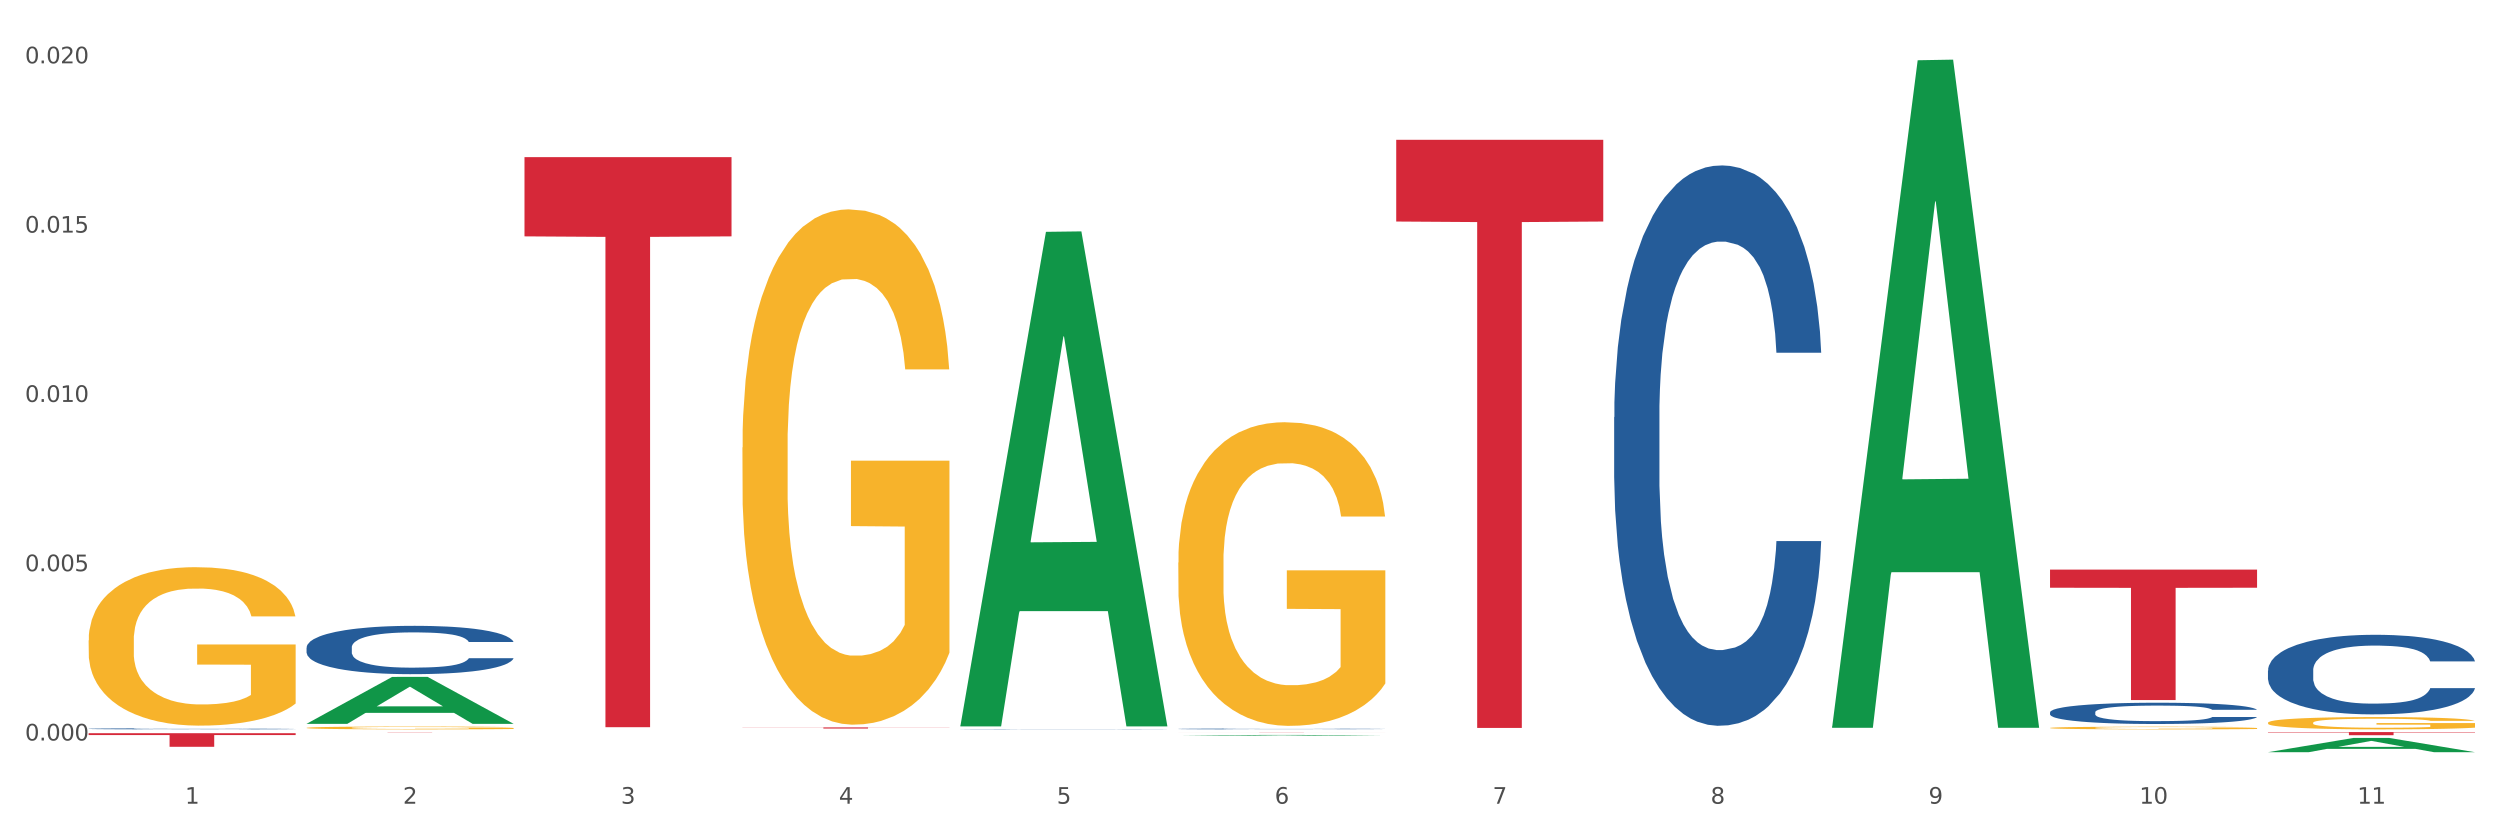 <?xml version="1.0" encoding="utf-8" standalone="no"?>
<!DOCTYPE svg PUBLIC "-//W3C//DTD SVG 1.1//EN"
  "http://www.w3.org/Graphics/SVG/1.1/DTD/svg11.dtd">
<svg xmlns:xlink="http://www.w3.org/1999/xlink" width="1080pt" height="360pt" viewBox="0 0 1080 360" xmlns="http://www.w3.org/2000/svg" version="1.1">
 <rect x="0" y="0" width="1080" height="360" fill="#333333" stroke="none"/>
 <defs>
  <style type="text/css">*{stroke-linejoin: round; stroke-linecap: butt}</style>
 </defs>
 <g id="figure_1">
  <g id="patch_1">
   <path d="M 0 360 
L 1080 360 
L 1080 0 
L 0 0 
z
" style="fill: #ffffff; stroke: #ffffff; stroke-linejoin: miter"/>
  </g>
  <g id="axes_1">
   <g id="matplotlib.axis_1">
    <g id="xtick_1">
     <g id="text_1">
      <!-- 1 -->
      <g style="fill: #4d4d4d" transform="translate(79.949 347.204) scale(0.096 -0.096)">
       <defs>
        <path id="DejaVuSans-31" d="M 794 531 
L 1825 531 
L 1825 4091 
L 703 3866 
L 703 4441 
L 1819 4666 
L 2450 4666 
L 2450 531 
L 3481 531 
L 3481 0 
L 794 0 
L 794 531 
z
" transform="scale(0.016)"/>
       </defs>
       <use xlink:href="#DejaVuSans-31"/>
      </g>
     </g>
    </g>
    <g id="xtick_2">
     <g id="text_2">
      <!-- 2 -->
      <g style="fill: #4d4d4d" transform="translate(174.097 347.204) scale(0.096 -0.096)">
       <defs>
        <path id="DejaVuSans-32" d="M 1228 531 
L 3431 531 
L 3431 0 
L 469 0 
L 469 531 
Q 828 903 1448 1529 
Q 2069 2156 2228 2338 
Q 2531 2678 2651 2914 
Q 2772 3150 2772 3378 
Q 2772 3750 2511 3984 
Q 2250 4219 1831 4219 
Q 1534 4219 1204 4116 
Q 875 4013 500 3803 
L 500 4441 
Q 881 4594 1212 4672 
Q 1544 4750 1819 4750 
Q 2544 4750 2975 4387 
Q 3406 4025 3406 3419 
Q 3406 3131 3298 2873 
Q 3191 2616 2906 2266 
Q 2828 2175 2409 1742 
Q 1991 1309 1228 531 
z
" transform="scale(0.016)"/>
       </defs>
       <use xlink:href="#DejaVuSans-32"/>
      </g>
     </g>
    </g>
    <g id="xtick_3">
     <g id="text_3">
      <!-- 3 -->
      <g style="fill: #4d4d4d" transform="translate(268.244 347.204) scale(0.096 -0.096)">
       <defs>
        <path id="DejaVuSans-33" d="M 2597 2516 
Q 3050 2419 3304 2112 
Q 3559 1806 3559 1356 
Q 3559 666 3084 287 
Q 2609 -91 1734 -91 
Q 1441 -91 1130 -33 
Q 819 25 488 141 
L 488 750 
Q 750 597 1062 519 
Q 1375 441 1716 441 
Q 2309 441 2620 675 
Q 2931 909 2931 1356 
Q 2931 1769 2642 2001 
Q 2353 2234 1838 2234 
L 1294 2234 
L 1294 2753 
L 1863 2753 
Q 2328 2753 2575 2939 
Q 2822 3125 2822 3475 
Q 2822 3834 2567 4026 
Q 2313 4219 1838 4219 
Q 1578 4219 1281 4162 
Q 984 4106 628 3988 
L 628 4550 
Q 988 4650 1302 4700 
Q 1616 4750 1894 4750 
Q 2613 4750 3031 4423 
Q 3450 4097 3450 3541 
Q 3450 3153 3228 2886 
Q 3006 2619 2597 2516 
z
" transform="scale(0.016)"/>
       </defs>
       <use xlink:href="#DejaVuSans-33"/>
      </g>
     </g>
    </g>
    <g id="xtick_4">
     <g id="text_4">
      <!-- 4 -->
      <g style="fill: #4d4d4d" transform="translate(362.392 347.204) scale(0.096 -0.096)">
       <defs>
        <path id="DejaVuSans-34" d="M 2419 4116 
L 825 1625 
L 2419 1625 
L 2419 4116 
z
M 2253 4666 
L 3047 4666 
L 3047 1625 
L 3713 1625 
L 3713 1100 
L 3047 1100 
L 3047 0 
L 2419 0 
L 2419 1100 
L 313 1100 
L 313 1709 
L 2253 4666 
z
" transform="scale(0.016)"/>
       </defs>
       <use xlink:href="#DejaVuSans-34"/>
      </g>
     </g>
    </g>
    <g id="xtick_5">
     <g id="text_5">
      <!-- 5 -->
      <g style="fill: #4d4d4d" transform="translate(456.54 347.204) scale(0.096 -0.096)">
       <defs>
        <path id="DejaVuSans-35" d="M 691 4666 
L 3169 4666 
L 3169 4134 
L 1269 4134 
L 1269 2991 
Q 1406 3038 1543 3061 
Q 1681 3084 1819 3084 
Q 2600 3084 3056 2656 
Q 3513 2228 3513 1497 
Q 3513 744 3044 326 
Q 2575 -91 1722 -91 
Q 1428 -91 1123 -41 
Q 819 9 494 109 
L 494 744 
Q 775 591 1075 516 
Q 1375 441 1709 441 
Q 2250 441 2565 725 
Q 2881 1009 2881 1497 
Q 2881 1984 2565 2268 
Q 2250 2553 1709 2553 
Q 1456 2553 1204 2497 
Q 953 2441 691 2322 
L 691 4666 
z
" transform="scale(0.016)"/>
       </defs>
       <use xlink:href="#DejaVuSans-35"/>
      </g>
     </g>
    </g>
    <g id="xtick_6">
     <g id="text_6">
      <!-- 6 -->
      <g style="fill: #4d4d4d" transform="translate(550.688 347.204) scale(0.096 -0.096)">
       <defs>
        <path id="DejaVuSans-36" d="M 2113 2584 
Q 1688 2584 1439 2293 
Q 1191 2003 1191 1497 
Q 1191 994 1439 701 
Q 1688 409 2113 409 
Q 2538 409 2786 701 
Q 3034 994 3034 1497 
Q 3034 2003 2786 2293 
Q 2538 2584 2113 2584 
z
M 3366 4563 
L 3366 3988 
Q 3128 4100 2886 4159 
Q 2644 4219 2406 4219 
Q 1781 4219 1451 3797 
Q 1122 3375 1075 2522 
Q 1259 2794 1537 2939 
Q 1816 3084 2150 3084 
Q 2853 3084 3261 2657 
Q 3669 2231 3669 1497 
Q 3669 778 3244 343 
Q 2819 -91 2113 -91 
Q 1303 -91 875 529 
Q 447 1150 447 2328 
Q 447 3434 972 4092 
Q 1497 4750 2381 4750 
Q 2619 4750 2861 4703 
Q 3103 4656 3366 4563 
z
" transform="scale(0.016)"/>
       </defs>
       <use xlink:href="#DejaVuSans-36"/>
      </g>
     </g>
    </g>
    <g id="xtick_7">
     <g id="text_7">
      <!-- 7 -->
      <g style="fill: #4d4d4d" transform="translate(644.835 347.204) scale(0.096 -0.096)">
       <defs>
        <path id="DejaVuSans-37" d="M 525 4666 
L 3525 4666 
L 3525 4397 
L 1831 0 
L 1172 0 
L 2766 4134 
L 525 4134 
L 525 4666 
z
" transform="scale(0.016)"/>
       </defs>
       <use xlink:href="#DejaVuSans-37"/>
      </g>
     </g>
    </g>
    <g id="xtick_8">
     <g id="text_8">
      <!-- 8 -->
      <g style="fill: #4d4d4d" transform="translate(738.983 347.204) scale(0.096 -0.096)">
       <defs>
        <path id="DejaVuSans-38" d="M 2034 2216 
Q 1584 2216 1326 1975 
Q 1069 1734 1069 1313 
Q 1069 891 1326 650 
Q 1584 409 2034 409 
Q 2484 409 2743 651 
Q 3003 894 3003 1313 
Q 3003 1734 2745 1975 
Q 2488 2216 2034 2216 
z
M 1403 2484 
Q 997 2584 770 2862 
Q 544 3141 544 3541 
Q 544 4100 942 4425 
Q 1341 4750 2034 4750 
Q 2731 4750 3128 4425 
Q 3525 4100 3525 3541 
Q 3525 3141 3298 2862 
Q 3072 2584 2669 2484 
Q 3125 2378 3379 2068 
Q 3634 1759 3634 1313 
Q 3634 634 3220 271 
Q 2806 -91 2034 -91 
Q 1263 -91 848 271 
Q 434 634 434 1313 
Q 434 1759 690 2068 
Q 947 2378 1403 2484 
z
M 1172 3481 
Q 1172 3119 1398 2916 
Q 1625 2713 2034 2713 
Q 2441 2713 2670 2916 
Q 2900 3119 2900 3481 
Q 2900 3844 2670 4047 
Q 2441 4250 2034 4250 
Q 1625 4250 1398 4047 
Q 1172 3844 1172 3481 
z
" transform="scale(0.016)"/>
       </defs>
       <use xlink:href="#DejaVuSans-38"/>
      </g>
     </g>
    </g>
    <g id="xtick_9">
     <g id="text_9">
      <!-- 9 -->
      <g style="fill: #4d4d4d" transform="translate(833.131 347.204) scale(0.096 -0.096)">
       <defs>
        <path id="DejaVuSans-39" d="M 703 97 
L 703 672 
Q 941 559 1184 500 
Q 1428 441 1663 441 
Q 2288 441 2617 861 
Q 2947 1281 2994 2138 
Q 2813 1869 2534 1725 
Q 2256 1581 1919 1581 
Q 1219 1581 811 2004 
Q 403 2428 403 3163 
Q 403 3881 828 4315 
Q 1253 4750 1959 4750 
Q 2769 4750 3195 4129 
Q 3622 3509 3622 2328 
Q 3622 1225 3098 567 
Q 2575 -91 1691 -91 
Q 1453 -91 1209 -44 
Q 966 3 703 97 
z
M 1959 2075 
Q 2384 2075 2632 2365 
Q 2881 2656 2881 3163 
Q 2881 3666 2632 3958 
Q 2384 4250 1959 4250 
Q 1534 4250 1286 3958 
Q 1038 3666 1038 3163 
Q 1038 2656 1286 2365 
Q 1534 2075 1959 2075 
z
" transform="scale(0.016)"/>
       </defs>
       <use xlink:href="#DejaVuSans-39"/>
      </g>
     </g>
    </g>
    <g id="xtick_10">
     <g id="text_10">
      <!-- 10 -->
      <g style="fill: #4d4d4d" transform="translate(924.224 347.204) scale(0.096 -0.096)">
       <defs>
        <path id="DejaVuSans-30" d="M 2034 4250 
Q 1547 4250 1301 3770 
Q 1056 3291 1056 2328 
Q 1056 1369 1301 889 
Q 1547 409 2034 409 
Q 2525 409 2770 889 
Q 3016 1369 3016 2328 
Q 3016 3291 2770 3770 
Q 2525 4250 2034 4250 
z
M 2034 4750 
Q 2819 4750 3233 4129 
Q 3647 3509 3647 2328 
Q 3647 1150 3233 529 
Q 2819 -91 2034 -91 
Q 1250 -91 836 529 
Q 422 1150 422 2328 
Q 422 3509 836 4129 
Q 1250 4750 2034 4750 
z
" transform="scale(0.016)"/>
       </defs>
       <use xlink:href="#DejaVuSans-31"/>
       <use xlink:href="#DejaVuSans-30" transform="translate(63.623 0)"/>
      </g>
     </g>
    </g>
    <g id="xtick_11">
     <g id="text_11">
      <!-- 11 -->
      <g style="fill: #4d4d4d" transform="translate(1018.372 347.204) scale(0.096 -0.096)">
       <use xlink:href="#DejaVuSans-31"/>
       <use xlink:href="#DejaVuSans-31" transform="translate(63.623 0)"/>
      </g>
     </g>
    </g>
    <g id="xtick_12"/>
    <g id="xtick_13"/>
    <g id="xtick_14"/>
    <g id="xtick_15"/>
    <g id="xtick_16"/>
    <g id="xtick_17"/>
    <g id="xtick_18"/>
    <g id="xtick_19"/>
    <g id="xtick_20"/>
    <g id="xtick_21"/>
   </g>
   <g id="matplotlib.axis_2">
    <g id="ytick_1">
     <g id="text_12">
      <!-- 0.000 -->
      <g style="fill: #4d4d4d" transform="translate(10.8 319.899) scale(0.096 -0.096)">
       <defs>
        <path id="DejaVuSans-2e" d="M 684 794 
L 1344 794 
L 1344 0 
L 684 0 
L 684 794 
z
" transform="scale(0.016)"/>
       </defs>
       <use xlink:href="#DejaVuSans-30"/>
       <use xlink:href="#DejaVuSans-2e" transform="translate(63.623 0)"/>
       <use xlink:href="#DejaVuSans-30" transform="translate(95.41 0)"/>
       <use xlink:href="#DejaVuSans-30" transform="translate(159.033 0)"/>
       <use xlink:href="#DejaVuSans-30" transform="translate(222.656 0)"/>
      </g>
     </g>
    </g>
    <g id="ytick_2">
     <g id="text_13">
      <!-- 0.005 -->
      <g style="fill: #4d4d4d" transform="translate(10.8 246.765) scale(0.096 -0.096)">
       <use xlink:href="#DejaVuSans-30"/>
       <use xlink:href="#DejaVuSans-2e" transform="translate(63.623 0)"/>
       <use xlink:href="#DejaVuSans-30" transform="translate(95.41 0)"/>
       <use xlink:href="#DejaVuSans-30" transform="translate(159.033 0)"/>
       <use xlink:href="#DejaVuSans-35" transform="translate(222.656 0)"/>
      </g>
     </g>
    </g>
    <g id="ytick_3">
     <g id="text_14">
      <!-- 0.010 -->
      <g style="fill: #4d4d4d" transform="translate(10.8 173.631) scale(0.096 -0.096)">
       <use xlink:href="#DejaVuSans-30"/>
       <use xlink:href="#DejaVuSans-2e" transform="translate(63.623 0)"/>
       <use xlink:href="#DejaVuSans-30" transform="translate(95.41 0)"/>
       <use xlink:href="#DejaVuSans-31" transform="translate(159.033 0)"/>
       <use xlink:href="#DejaVuSans-30" transform="translate(222.656 0)"/>
      </g>
     </g>
    </g>
    <g id="ytick_4">
     <g id="text_15">
      <!-- 0.015 -->
      <g style="fill: #4d4d4d" transform="translate(10.8 100.497) scale(0.096 -0.096)">
       <use xlink:href="#DejaVuSans-30"/>
       <use xlink:href="#DejaVuSans-2e" transform="translate(63.623 0)"/>
       <use xlink:href="#DejaVuSans-30" transform="translate(95.41 0)"/>
       <use xlink:href="#DejaVuSans-31" transform="translate(159.033 0)"/>
       <use xlink:href="#DejaVuSans-35" transform="translate(222.656 0)"/>
      </g>
     </g>
    </g>
    <g id="ytick_5">
     <g id="text_16">
      <!-- 0.020 -->
      <g style="fill: #4d4d4d" transform="translate(10.8 27.363) scale(0.096 -0.096)">
       <use xlink:href="#DejaVuSans-30"/>
       <use xlink:href="#DejaVuSans-2e" transform="translate(63.623 0)"/>
       <use xlink:href="#DejaVuSans-30" transform="translate(95.41 0)"/>
       <use xlink:href="#DejaVuSans-32" transform="translate(159.033 0)"/>
       <use xlink:href="#DejaVuSans-30" transform="translate(222.656 0)"/>
      </g>
     </g>
    </g>
    <g id="ytick_6"/>
    <g id="ytick_7"/>
    <g id="ytick_8"/>
    <g id="ytick_9"/>
   </g>
   <g id="PolyCollection_1">
    <path d="M 132.431 312.66 
L 132.523 312.641 
L 169.405 292.423 
L 184.712 292.404 
L 221.871 312.698 
L 204.167 312.698 
L 196.145 307.972 
L 158.064 307.972 
L 157.787 308.049 
L 150.042 312.698 
L 132.431 312.698 
L 132.431 312.66 
L 162.859 305.152 
L 191.351 305.133 
L 177.243 296.729 
L 177.059 296.691 
L 176.874 296.748 
L 162.767 305.133 
L 162.859 305.152 
L 132.431 312.66 
z
" clip-path="url(#p64996fa510)" style="fill: #109648"/>
    <path d="M 226.578 67.883 
L 316.019 67.883 
L 316.019 102.107 
L 280.836 102.339 
L 280.836 314.159 
L 261.549 314.159 
L 261.549 102.339 
L 226.578 102.107 
L 226.578 68.114 
L 226.578 67.883 
z
" clip-path="url(#p64996fa510)" style="fill: #d62839"/>
    <path d="M 320.726 314.23 
L 410.166 314.23 
L 410.166 314.301 
L 374.984 314.302 
L 374.984 314.739 
L 355.697 314.739 
L 355.697 314.302 
L 320.726 314.301 
L 320.726 314.231 
L 320.726 314.23 
z
" clip-path="url(#p64996fa510)" style="fill: #d62839"/>
    <path d="M 509.021 316.252 
L 598.462 316.252 
L 598.462 316.261 
L 563.279 316.261 
L 563.279 316.318 
L 543.992 316.318 
L 543.992 316.261 
L 509.021 316.261 
L 509.021 316.252 
L 509.021 316.252 
z
" clip-path="url(#p64996fa510)" style="fill: #d62839"/>
    <path d="M 603.169 60.394 
L 692.609 60.394 
L 692.609 95.701 
L 657.427 95.94 
L 657.427 314.462 
L 638.14 314.462 
L 638.14 95.94 
L 603.169 95.701 
L 603.169 60.633 
L 603.169 60.394 
z
" clip-path="url(#p64996fa510)" style="fill: #d62839"/>
    <path d="M 885.612 246.069 
L 975.052 246.069 
L 975.052 253.899 
L 939.87 253.952 
L 939.87 302.415 
L 920.583 302.415 
L 920.583 253.952 
L 885.612 253.899 
L 885.612 246.122 
L 885.612 246.069 
z
" clip-path="url(#p64996fa510)" style="fill: #d62839"/>
    <path d="M 979.76 316.252 
L 1069.2 316.252 
L 1069.2 316.441 
L 1034.017 316.442 
L 1034.017 317.612 
L 1014.73 317.612 
L 1014.73 316.442 
L 979.76 316.441 
L 979.76 316.253 
L 979.76 316.252 
z
" clip-path="url(#p64996fa510)" style="fill: #d62839"/>
    <path d="M 38.283 276.655 
L 38.389 276.592 
L 38.389 274.341 
L 38.6 272.403 
L 39.656 267.714 
L 41.24 263.838 
L 42.401 261.775 
L 43.563 260.087 
L 44.936 258.399 
L 46.625 256.648 
L 49.687 254.085 
L 51.588 252.772 
L 53.911 251.397 
L 58.135 249.396 
L 61.197 248.271 
L 64.365 247.333 
L 69.54 246.208 
L 72.919 245.708 
L 76.509 245.332 
L 80.838 245.082 
L 84.112 245.02 
L 91.292 245.207 
L 97.417 245.77 
L 100.374 246.208 
L 104.175 246.958 
L 106.182 247.458 
L 109.455 248.458 
L 112.834 249.771 
L 115.157 250.897 
L 118.642 253.022 
L 121.282 255.148 
L 123.711 257.774 
L 124.978 259.587 
L 125.928 261.275 
L 126.773 263.213 
L 127.618 266.276 
L 108.61 266.276 
L 107.871 264.088 
L 106.71 262.025 
L 105.02 260.025 
L 103.542 258.774 
L 101.007 257.211 
L 98.684 256.211 
L 96.256 255.461 
L 93.299 254.835 
L 90.976 254.523 
L 87.702 254.273 
L 81.261 254.335 
L 76.931 254.835 
L 73.975 255.461 
L 72.074 256.023 
L 70.384 256.648 
L 68.484 257.524 
L 66.266 258.837 
L 64.682 260.025 
L 63.098 261.525 
L 61.831 263.025 
L 60.669 264.776 
L 59.719 266.652 
L 58.98 268.59 
L 58.346 270.965 
L 57.818 274.904 
L 57.818 283.469 
L 58.03 285.407 
L 58.558 287.971 
L 59.191 289.909 
L 60.247 292.222 
L 61.197 293.785 
L 62.993 296.036 
L 64.999 297.911 
L 66.583 299.099 
L 68.167 300.099 
L 70.912 301.475 
L 73.975 302.6 
L 76.615 303.288 
L 80.205 303.913 
L 82.634 304.163 
L 84.745 304.288 
L 89.92 304.288 
L 93.616 304.101 
L 97.734 303.663 
L 100.902 303.1 
L 103.542 302.413 
L 106.498 301.287 
L 108.399 300.224 
L 108.399 287.158 
L 85.168 287.095 
L 85.168 278.405 
L 127.723 278.405 
L 127.723 303.913 
L 125.928 305.226 
L 123.922 306.414 
L 121.81 307.477 
L 118.642 308.79 
L 114.841 310.04 
L 111.461 310.915 
L 107.871 311.666 
L 103.647 312.353 
L 98.156 312.978 
L 94.777 313.229 
L 90.553 313.416 
L 85.59 313.479 
L 81.261 313.354 
L 77.037 313.041 
L 72.602 312.478 
L 68.272 311.666 
L 64.999 310.853 
L 61.725 309.852 
L 58.241 308.54 
L 55.495 307.289 
L 53.383 306.164 
L 51.06 304.726 
L 48.526 302.85 
L 46.625 301.162 
L 44.936 299.412 
L 43.14 297.161 
L 41.873 295.223 
L 40.606 292.785 
L 39.867 290.972 
L 39.022 288.158 
L 38.389 284.22 
L 38.283 276.655 
z
" clip-path="url(#p64996fa510)" style="fill: #f7b32b"/>
    <path d="M 38.283 316.729 
L 127.723 316.729 
L 127.723 317.548 
L 92.541 317.554 
L 92.541 322.625 
L 73.254 322.625 
L 73.254 317.554 
L 38.283 317.548 
L 38.283 316.735 
L 38.283 316.729 
z
" clip-path="url(#p64996fa510)" style="fill: #d62839"/>
    <path d="M 885.612 314.465 
L 885.718 314.464 
L 885.718 314.426 
L 885.929 314.393 
L 886.985 314.313 
L 888.569 314.248 
L 889.73 314.213 
L 890.892 314.184 
L 892.265 314.155 
L 893.954 314.126 
L 897.016 314.082 
L 898.917 314.06 
L 901.24 314.036 
L 905.464 314.002 
L 908.526 313.983 
L 911.694 313.967 
L 916.869 313.948 
L 920.248 313.94 
L 923.838 313.934 
L 928.167 313.929 
L 931.441 313.928 
L 938.622 313.931 
L 944.746 313.941 
L 947.703 313.948 
L 951.504 313.961 
L 953.511 313.97 
L 956.784 313.987 
L 960.163 314.009 
L 962.486 314.028 
L 965.971 314.064 
L 968.611 314.1 
L 971.04 314.145 
L 972.307 314.175 
L 973.257 314.204 
L 974.102 314.237 
L 974.947 314.289 
L 955.939 314.289 
L 955.2 314.252 
L 954.039 314.217 
L 952.349 314.183 
L 950.871 314.162 
L 948.336 314.135 
L 946.013 314.118 
L 943.585 314.105 
L 940.628 314.095 
L 938.305 314.09 
L 935.031 314.085 
L 928.59 314.086 
L 924.26 314.095 
L 921.304 314.105 
L 919.403 314.115 
L 917.713 314.126 
L 915.813 314.14 
L 913.595 314.163 
L 912.011 314.183 
L 910.427 314.208 
L 909.16 314.234 
L 907.999 314.264 
L 907.048 314.295 
L 906.309 314.328 
L 905.675 314.369 
L 905.147 314.435 
L 905.147 314.581 
L 905.359 314.614 
L 905.887 314.657 
L 906.52 314.69 
L 907.576 314.729 
L 908.526 314.756 
L 910.322 314.794 
L 912.328 314.826 
L 913.912 314.846 
L 915.496 314.863 
L 918.241 314.886 
L 921.304 314.906 
L 923.944 314.917 
L 927.534 314.928 
L 929.963 314.932 
L 932.075 314.934 
L 937.249 314.934 
L 940.945 314.931 
L 945.063 314.924 
L 948.231 314.914 
L 950.871 314.902 
L 953.827 314.883 
L 955.728 314.865 
L 955.728 314.643 
L 932.497 314.642 
L 932.497 314.495 
L 975.052 314.495 
L 975.052 314.928 
L 973.257 314.95 
L 971.251 314.97 
L 969.139 314.988 
L 965.971 315.011 
L 962.17 315.032 
L 958.79 315.047 
L 955.2 315.059 
L 950.976 315.071 
L 945.485 315.082 
L 942.106 315.086 
L 937.882 315.089 
L 932.919 315.09 
L 928.59 315.088 
L 924.366 315.083 
L 919.931 315.073 
L 915.601 315.059 
L 912.328 315.046 
L 909.054 315.029 
L 905.57 315.006 
L 902.824 314.985 
L 900.712 314.966 
L 898.389 314.942 
L 895.855 314.91 
L 893.954 314.881 
L 892.265 314.851 
L 890.469 314.813 
L 889.202 314.78 
L 887.935 314.739 
L 887.196 314.708 
L 886.351 314.66 
L 885.718 314.594 
L 885.612 314.465 
z
" clip-path="url(#p64996fa510)" style="fill: #f7b32b"/>
    <path d="M 509.021 243.017 
L 509.127 242.898 
L 509.127 238.585 
L 509.338 234.871 
L 510.394 225.885 
L 511.978 218.458 
L 513.14 214.504 
L 514.301 211.269 
L 515.674 208.035 
L 517.363 204.68 
L 520.426 199.768 
L 522.327 197.252 
L 524.65 194.616 
L 528.874 190.783 
L 531.936 188.626 
L 535.104 186.829 
L 540.278 184.673 
L 543.657 183.714 
L 547.247 182.995 
L 551.577 182.516 
L 554.85 182.396 
L 562.031 182.756 
L 568.155 183.834 
L 571.112 184.673 
L 574.914 186.11 
L 576.92 187.069 
L 580.193 188.986 
L 583.573 191.502 
L 585.896 193.658 
L 589.38 197.731 
L 592.02 201.805 
L 594.449 206.837 
L 595.716 210.311 
L 596.667 213.546 
L 597.511 217.26 
L 598.356 223.13 
L 579.349 223.13 
L 578.609 218.937 
L 577.448 214.983 
L 575.758 211.149 
L 574.28 208.753 
L 571.746 205.758 
L 569.423 203.841 
L 566.994 202.404 
L 564.037 201.206 
L 561.714 200.607 
L 558.441 200.127 
L 551.999 200.247 
L 547.67 201.206 
L 544.713 202.404 
L 542.812 203.482 
L 541.123 204.68 
L 539.222 206.357 
L 537.004 208.873 
L 535.42 211.149 
L 533.837 214.025 
L 532.569 216.9 
L 531.408 220.255 
L 530.457 223.849 
L 529.718 227.563 
L 529.085 232.115 
L 528.557 239.663 
L 528.557 256.076 
L 528.768 259.79 
L 529.296 264.702 
L 529.929 268.416 
L 530.985 272.849 
L 531.936 275.844 
L 533.731 280.157 
L 535.737 283.751 
L 537.321 286.027 
L 538.905 287.944 
L 541.651 290.58 
L 544.713 292.736 
L 547.353 294.054 
L 550.943 295.252 
L 553.372 295.731 
L 555.484 295.971 
L 560.658 295.971 
L 564.354 295.612 
L 568.472 294.773 
L 571.64 293.695 
L 574.28 292.377 
L 577.237 290.22 
L 579.137 288.184 
L 579.137 263.145 
L 555.906 263.025 
L 555.906 246.372 
L 598.462 246.372 
L 598.462 295.252 
L 596.667 297.768 
L 594.66 300.044 
L 592.548 302.081 
L 589.38 304.597 
L 585.579 306.993 
L 582.2 308.67 
L 578.609 310.108 
L 574.386 311.426 
L 568.895 312.624 
L 565.516 313.103 
L 561.292 313.462 
L 556.329 313.582 
L 551.999 313.343 
L 547.775 312.744 
L 543.34 311.665 
L 539.011 310.108 
L 535.737 308.55 
L 532.464 306.634 
L 528.979 304.118 
L 526.234 301.722 
L 524.122 299.565 
L 521.799 296.81 
L 519.264 293.215 
L 517.363 289.981 
L 515.674 286.626 
L 513.879 282.313 
L 512.612 278.599 
L 511.344 273.927 
L 510.605 270.453 
L 509.761 265.061 
L 509.127 257.514 
L 509.021 243.017 
z
" clip-path="url(#p64996fa510)" style="fill: #f7b32b"/>
    <path d="M 320.726 193.316 
L 320.832 193.113 
L 320.832 185.794 
L 321.043 179.491 
L 322.099 164.243 
L 323.683 151.637 
L 324.844 144.928 
L 326.006 139.438 
L 327.379 133.949 
L 329.068 128.256 
L 332.13 119.92 
L 334.031 115.651 
L 336.354 111.178 
L 340.578 104.672 
L 343.64 101.012 
L 346.808 97.962 
L 351.983 94.303 
L 355.362 92.676 
L 358.952 91.456 
L 363.281 90.643 
L 366.555 90.44 
L 373.735 91.05 
L 379.86 92.879 
L 382.817 94.303 
L 386.618 96.742 
L 388.625 98.369 
L 391.898 101.622 
L 395.277 105.891 
L 397.6 109.551 
L 401.085 116.464 
L 403.725 123.376 
L 406.154 131.916 
L 407.421 137.812 
L 408.371 143.301 
L 409.216 149.604 
L 410.061 159.566 
L 391.053 159.566 
L 390.314 152.45 
L 389.153 145.741 
L 387.463 139.235 
L 385.985 135.169 
L 383.45 130.086 
L 381.127 126.833 
L 378.699 124.393 
L 375.742 122.36 
L 373.419 121.343 
L 370.145 120.53 
L 363.704 120.733 
L 359.374 122.36 
L 356.418 124.393 
L 354.517 126.223 
L 352.827 128.256 
L 350.927 131.102 
L 348.709 135.372 
L 347.125 139.235 
L 345.541 144.114 
L 344.274 148.994 
L 343.112 154.687 
L 342.162 160.786 
L 341.423 167.089 
L 340.789 174.815 
L 340.261 187.624 
L 340.261 215.478 
L 340.473 221.78 
L 341.001 230.116 
L 341.634 236.419 
L 342.69 243.942 
L 343.64 249.024 
L 345.436 256.344 
L 347.442 262.443 
L 349.026 266.306 
L 350.61 269.559 
L 353.355 274.032 
L 356.418 277.692 
L 359.058 279.928 
L 362.648 281.961 
L 365.077 282.775 
L 367.189 283.181 
L 372.363 283.181 
L 376.059 282.571 
L 380.177 281.148 
L 383.345 279.318 
L 385.985 277.082 
L 388.941 273.422 
L 390.842 269.966 
L 390.842 227.473 
L 367.611 227.27 
L 367.611 199.009 
L 410.166 199.009 
L 410.166 281.961 
L 408.371 286.231 
L 406.365 290.094 
L 404.253 293.55 
L 401.085 297.82 
L 397.284 301.886 
L 393.904 304.733 
L 390.314 307.172 
L 386.09 309.409 
L 380.599 311.442 
L 377.22 312.255 
L 372.996 312.865 
L 368.033 313.068 
L 363.704 312.662 
L 359.48 311.645 
L 355.045 309.815 
L 350.715 307.172 
L 347.442 304.529 
L 344.168 301.276 
L 340.684 297.007 
L 337.938 292.94 
L 335.826 289.281 
L 333.503 284.604 
L 330.969 278.505 
L 329.068 273.016 
L 327.379 267.323 
L 325.583 260.003 
L 324.316 253.701 
L 323.049 245.771 
L 322.31 239.875 
L 321.465 230.726 
L 320.832 217.917 
L 320.726 193.316 
z
" clip-path="url(#p64996fa510)" style="fill: #f7b32b"/>
    <path d="M 132.431 314.429 
L 132.536 314.427 
L 132.536 314.387 
L 132.747 314.352 
L 133.803 314.268 
L 135.387 314.198 
L 136.549 314.161 
L 137.71 314.131 
L 139.083 314.101 
L 140.773 314.069 
L 143.835 314.023 
L 145.736 313.999 
L 148.059 313.975 
L 152.283 313.939 
L 155.345 313.919 
L 158.513 313.902 
L 163.687 313.882 
L 167.066 313.873 
L 170.657 313.866 
L 174.986 313.861 
L 178.26 313.86 
L 185.44 313.864 
L 191.565 313.874 
L 194.521 313.882 
L 198.323 313.895 
L 200.329 313.904 
L 203.603 313.922 
L 206.982 313.946 
L 209.305 313.966 
L 212.79 314.004 
L 215.43 314.042 
L 217.858 314.089 
L 219.125 314.122 
L 220.076 314.152 
L 220.921 314.187 
L 221.765 314.242 
L 202.758 314.242 
L 202.019 314.203 
L 200.857 314.166 
L 199.168 314.13 
L 197.689 314.107 
L 195.155 314.079 
L 192.832 314.061 
L 190.403 314.048 
L 187.446 314.037 
L 185.123 314.031 
L 181.85 314.026 
L 175.408 314.028 
L 171.079 314.037 
L 168.122 314.048 
L 166.222 314.058 
L 164.532 314.069 
L 162.631 314.085 
L 160.414 314.108 
L 158.83 314.13 
L 157.246 314.157 
L 155.979 314.184 
L 154.817 314.215 
L 153.867 314.249 
L 153.128 314.284 
L 152.494 314.326 
L 151.966 314.397 
L 151.966 314.551 
L 152.177 314.586 
L 152.705 314.632 
L 153.339 314.667 
L 154.395 314.708 
L 155.345 314.736 
L 157.14 314.777 
L 159.147 314.81 
L 160.731 314.832 
L 162.314 314.85 
L 165.06 314.875 
L 168.122 314.895 
L 170.762 314.907 
L 174.353 314.918 
L 176.781 314.923 
L 178.893 314.925 
L 184.067 314.925 
L 187.763 314.922 
L 191.882 314.914 
L 195.049 314.904 
L 197.689 314.891 
L 200.646 314.871 
L 202.547 314.852 
L 202.547 314.617 
L 179.316 314.616 
L 179.316 314.46 
L 221.871 314.46 
L 221.871 314.918 
L 220.076 314.942 
L 218.069 314.963 
L 215.958 314.982 
L 212.79 315.006 
L 208.988 315.028 
L 205.609 315.044 
L 202.019 315.058 
L 197.795 315.07 
L 192.304 315.081 
L 188.925 315.086 
L 184.701 315.089 
L 179.738 315.09 
L 175.408 315.088 
L 171.185 315.082 
L 166.75 315.072 
L 162.42 315.058 
L 159.147 315.043 
L 155.873 315.025 
L 152.388 315.001 
L 149.643 314.979 
L 147.531 314.959 
L 145.208 314.933 
L 142.674 314.899 
L 140.773 314.869 
L 139.083 314.837 
L 137.288 314.797 
L 136.021 314.762 
L 134.754 314.718 
L 134.015 314.686 
L 133.17 314.635 
L 132.536 314.564 
L 132.431 314.429 
z
" clip-path="url(#p64996fa510)" style="fill: #f7b32b"/>
    <path d="M 979.76 312.232 
L 979.865 312.227 
L 979.865 312.052 
L 980.077 311.902 
L 981.132 311.538 
L 982.716 311.237 
L 983.878 311.077 
L 985.04 310.946 
L 986.412 310.815 
L 988.102 310.679 
L 991.164 310.48 
L 993.065 310.378 
L 995.388 310.272 
L 999.612 310.116 
L 1002.674 310.029 
L 1005.842 309.956 
L 1011.016 309.869 
L 1014.395 309.83 
L 1017.986 309.801 
L 1022.315 309.781 
L 1025.589 309.777 
L 1032.769 309.791 
L 1038.894 309.835 
L 1041.85 309.869 
L 1045.652 309.927 
L 1047.658 309.966 
L 1050.932 310.043 
L 1054.311 310.145 
L 1056.634 310.233 
L 1060.119 310.398 
L 1062.759 310.563 
L 1065.187 310.766 
L 1066.454 310.907 
L 1067.405 311.038 
L 1068.25 311.189 
L 1069.094 311.426 
L 1050.087 311.426 
L 1049.348 311.257 
L 1048.186 311.096 
L 1046.497 310.941 
L 1045.018 310.844 
L 1042.484 310.723 
L 1040.161 310.645 
L 1037.732 310.587 
L 1034.776 310.538 
L 1032.452 310.514 
L 1029.179 310.495 
L 1022.738 310.5 
L 1018.408 310.538 
L 1015.451 310.587 
L 1013.551 310.631 
L 1011.861 310.679 
L 1009.96 310.747 
L 1007.743 310.849 
L 1006.159 310.941 
L 1004.575 311.058 
L 1003.308 311.174 
L 1002.146 311.31 
L 1001.196 311.456 
L 1000.457 311.606 
L 999.823 311.79 
L 999.295 312.096 
L 999.295 312.761 
L 999.506 312.911 
L 1000.034 313.11 
L 1000.668 313.261 
L 1001.724 313.44 
L 1002.674 313.562 
L 1004.469 313.736 
L 1006.476 313.882 
L 1008.06 313.974 
L 1009.644 314.052 
L 1012.389 314.158 
L 1015.451 314.246 
L 1018.091 314.299 
L 1021.682 314.348 
L 1024.11 314.367 
L 1026.222 314.377 
L 1031.396 314.377 
L 1035.092 314.362 
L 1039.211 314.328 
L 1042.378 314.285 
L 1045.018 314.231 
L 1047.975 314.144 
L 1049.876 314.061 
L 1049.876 313.047 
L 1026.645 313.042 
L 1026.645 312.368 
L 1069.2 312.368 
L 1069.2 314.348 
L 1067.405 314.45 
L 1065.399 314.542 
L 1063.287 314.624 
L 1060.119 314.726 
L 1056.317 314.823 
L 1052.938 314.891 
L 1049.348 314.949 
L 1045.124 315.003 
L 1039.633 315.051 
L 1036.254 315.071 
L 1032.03 315.085 
L 1027.067 315.09 
L 1022.738 315.08 
L 1018.514 315.056 
L 1014.079 315.013 
L 1009.749 314.949 
L 1006.476 314.886 
L 1003.202 314.809 
L 999.717 314.707 
L 996.972 314.61 
L 994.86 314.522 
L 992.537 314.411 
L 990.003 314.265 
L 988.102 314.134 
L 986.412 313.998 
L 984.617 313.824 
L 983.35 313.673 
L 982.083 313.484 
L 981.344 313.343 
L 980.499 313.125 
L 979.865 312.819 
L 979.76 312.232 
z
" clip-path="url(#p64996fa510)" style="fill: #f7b32b"/>
    <path d="M 132.431 316.252 
L 221.871 316.252 
L 221.871 316.263 
L 186.688 316.264 
L 186.688 316.334 
L 167.401 316.334 
L 167.401 316.264 
L 132.431 316.263 
L 132.431 316.252 
L 132.431 316.252 
z
" clip-path="url(#p64996fa510)" style="fill: #d62839"/>
    <path d="M 414.874 313.394 
L 414.966 313.193 
L 451.848 100.154 
L 467.155 99.953 
L 504.314 313.795 
L 486.61 313.795 
L 478.588 263.999 
L 440.507 263.999 
L 440.23 264.802 
L 432.485 313.795 
L 414.874 313.795 
L 414.874 313.394 
L 445.302 234.282 
L 473.794 234.081 
L 459.686 145.533 
L 459.502 145.131 
L 459.317 145.733 
L 445.21 234.081 
L 445.302 234.282 
L 414.874 313.394 
z
" clip-path="url(#p64996fa510)" style="fill: #109648"/>
    <path d="M 979.76 289.678 
L 979.865 289.647 
L 979.865 288.767 
L 980.183 287.574 
L 981.346 285.376 
L 982.826 283.711 
L 985.363 281.764 
L 986.737 280.948 
L 988.535 280.037 
L 992.235 278.561 
L 996.464 277.305 
L 999.424 276.614 
L 1001.644 276.174 
L 1006.613 275.389 
L 1009.467 275.044 
L 1012.428 274.761 
L 1014.965 274.573 
L 1019.194 274.353 
L 1022.577 274.259 
L 1026.489 274.227 
L 1029.766 274.259 
L 1034.101 274.384 
L 1040.444 274.761 
L 1042.875 274.981 
L 1046.153 275.358 
L 1049.536 275.86 
L 1052.285 276.363 
L 1055.456 277.085 
L 1058.734 278.027 
L 1061.905 279.22 
L 1064.125 280.32 
L 1065.923 281.482 
L 1067.508 282.895 
L 1068.671 284.433 
L 1069.2 285.721 
L 1049.853 285.721 
L 1049.324 284.559 
L 1048.267 283.303 
L 1047.21 282.455 
L 1046.047 281.764 
L 1044.25 280.979 
L 1042.664 280.477 
L 1040.021 279.88 
L 1037.589 279.503 
L 1035.581 279.283 
L 1033.149 279.095 
L 1027.969 278.906 
L 1024.268 278.906 
L 1021.943 278.969 
L 1019.088 279.126 
L 1016.656 279.346 
L 1013.802 279.723 
L 1011.582 280.131 
L 1009.362 280.665 
L 1008.093 281.042 
L 1006.19 281.733 
L 1004.921 282.298 
L 1003.23 283.272 
L 1002.278 283.962 
L 1000.587 285.752 
L 999.847 287.071 
L 999.53 287.982 
L 999.318 288.987 
L 999.318 293.886 
L 999.952 296.084 
L 1000.481 297.026 
L 1001.327 298.094 
L 1002.913 299.476 
L 1005.239 300.826 
L 1007.67 301.8 
L 1009.679 302.397 
L 1011.582 302.836 
L 1013.485 303.182 
L 1015.811 303.496 
L 1017.714 303.684 
L 1020.568 303.873 
L 1023.951 303.967 
L 1026.594 303.967 
L 1031.986 303.81 
L 1034.418 303.653 
L 1036.744 303.433 
L 1039.281 303.087 
L 1041.29 302.711 
L 1042.452 302.428 
L 1044.355 301.831 
L 1045.836 301.203 
L 1047.104 300.481 
L 1047.95 299.853 
L 1048.901 298.911 
L 1049.642 297.843 
L 1049.853 297.278 
L 1069.2 297.278 
L 1068.777 298.408 
L 1068.037 299.507 
L 1066.557 300.983 
L 1065.394 301.831 
L 1063.597 302.868 
L 1061.694 303.747 
L 1059.051 304.72 
L 1056.619 305.443 
L 1054.082 306.071 
L 1051.333 306.636 
L 1046.364 307.421 
L 1044.567 307.641 
L 1040.761 308.018 
L 1037.801 308.238 
L 1033.466 308.458 
L 1029.026 308.583 
L 1024.374 308.615 
L 1020.251 308.552 
L 1015.705 308.363 
L 1012.851 308.175 
L 1009.679 307.892 
L 1005.979 307.453 
L 1002.49 306.919 
L 999.212 306.291 
L 996.147 305.568 
L 993.292 304.752 
L 989.592 303.402 
L 986.843 302.083 
L 984.834 300.858 
L 983.46 299.821 
L 982.086 298.502 
L 981.346 297.592 
L 980.183 295.393 
L 979.76 293.352 
L 979.76 289.678 
z
" clip-path="url(#p64996fa510)" style="fill: #255c99"/>
    <path d="M 885.612 307.706 
L 885.718 307.697 
L 885.718 307.462 
L 886.035 307.143 
L 887.198 306.556 
L 888.678 306.111 
L 891.215 305.591 
L 892.59 305.373 
L 894.387 305.129 
L 898.087 304.735 
L 902.316 304.399 
L 905.276 304.214 
L 907.496 304.097 
L 912.465 303.887 
L 915.32 303.795 
L 918.28 303.719 
L 920.817 303.669 
L 925.046 303.61 
L 928.429 303.585 
L 932.341 303.577 
L 935.618 303.585 
L 939.953 303.619 
L 946.296 303.719 
L 948.728 303.778 
L 952.005 303.879 
L 955.388 304.013 
L 958.137 304.147 
L 961.309 304.34 
L 964.586 304.592 
L 967.758 304.911 
L 969.978 305.205 
L 971.775 305.515 
L 973.361 305.893 
L 974.524 306.304 
L 975.052 306.648 
L 955.705 306.648 
L 955.177 306.338 
L 954.119 306.002 
L 953.062 305.775 
L 951.899 305.591 
L 950.102 305.381 
L 948.516 305.247 
L 945.873 305.087 
L 943.442 304.987 
L 941.433 304.928 
L 939.001 304.877 
L 933.821 304.827 
L 930.121 304.827 
L 927.795 304.844 
L 924.94 304.886 
L 922.509 304.945 
L 919.654 305.045 
L 917.434 305.154 
L 915.214 305.297 
L 913.945 305.398 
L 912.042 305.582 
L 910.774 305.733 
L 909.082 305.994 
L 908.131 306.178 
L 906.439 306.657 
L 905.699 307.009 
L 905.382 307.252 
L 905.17 307.521 
L 905.17 308.83 
L 905.805 309.418 
L 906.333 309.669 
L 907.179 309.955 
L 908.765 310.324 
L 911.091 310.685 
L 913.522 310.945 
L 915.531 311.105 
L 917.434 311.222 
L 919.337 311.314 
L 921.663 311.398 
L 923.566 311.449 
L 926.42 311.499 
L 929.804 311.524 
L 932.447 311.524 
L 937.838 311.482 
L 940.27 311.44 
L 942.596 311.382 
L 945.133 311.289 
L 947.142 311.188 
L 948.305 311.113 
L 950.208 310.954 
L 951.688 310.786 
L 952.957 310.593 
L 953.802 310.425 
L 954.754 310.173 
L 955.494 309.888 
L 955.705 309.737 
L 975.052 309.737 
L 974.629 310.039 
L 973.889 310.332 
L 972.409 310.727 
L 971.246 310.954 
L 969.449 311.23 
L 967.546 311.465 
L 964.903 311.726 
L 962.471 311.919 
L 959.934 312.086 
L 957.185 312.238 
L 952.217 312.447 
L 950.419 312.506 
L 946.613 312.607 
L 943.653 312.666 
L 939.319 312.724 
L 934.878 312.758 
L 930.226 312.766 
L 926.103 312.749 
L 921.557 312.699 
L 918.703 312.649 
L 915.531 312.573 
L 911.831 312.456 
L 908.342 312.313 
L 905.065 312.145 
L 901.999 311.952 
L 899.144 311.734 
L 895.444 311.373 
L 892.695 311.021 
L 890.687 310.693 
L 889.312 310.416 
L 887.938 310.064 
L 887.198 309.821 
L 886.035 309.233 
L 885.612 308.688 
L 885.612 307.706 
z
" clip-path="url(#p64996fa510)" style="fill: #255c99"/>
    <path d="M 697.317 180.235 
L 697.422 180.014 
L 697.422 173.823 
L 697.74 165.422 
L 698.903 149.946 
L 700.383 138.229 
L 702.92 124.522 
L 704.294 118.774 
L 706.092 112.363 
L 709.792 101.972 
L 714.021 93.128 
L 716.981 88.265 
L 719.201 85.169 
L 724.17 79.642 
L 727.024 77.211 
L 729.985 75.221 
L 732.522 73.894 
L 736.751 72.347 
L 740.134 71.683 
L 744.046 71.462 
L 747.323 71.683 
L 751.657 72.568 
L 758.001 75.221 
L 760.432 76.768 
L 763.71 79.421 
L 767.093 82.959 
L 769.842 86.496 
L 773.013 91.581 
L 776.291 98.213 
L 779.462 106.614 
L 781.682 114.352 
L 783.48 122.532 
L 785.065 132.481 
L 786.228 143.314 
L 786.757 152.378 
L 767.41 152.378 
L 766.881 144.198 
L 765.824 135.355 
L 764.767 129.386 
L 763.604 124.522 
L 761.807 118.995 
L 760.221 115.458 
L 757.578 111.257 
L 755.146 108.604 
L 753.138 107.057 
L 750.706 105.73 
L 745.526 104.404 
L 741.825 104.404 
L 739.5 104.846 
L 736.645 105.951 
L 734.213 107.499 
L 731.359 110.152 
L 729.139 113.026 
L 726.919 116.784 
L 725.65 119.437 
L 723.747 124.301 
L 722.478 128.28 
L 720.787 135.134 
L 719.835 139.998 
L 718.144 152.599 
L 717.404 161.885 
L 717.087 168.296 
L 716.875 175.371 
L 716.875 209.86 
L 717.509 225.335 
L 718.038 231.968 
L 718.884 239.485 
L 720.47 249.212 
L 722.796 258.719 
L 725.227 265.572 
L 727.236 269.773 
L 729.139 272.868 
L 731.042 275.3 
L 733.368 277.511 
L 735.271 278.837 
L 738.125 280.164 
L 741.508 280.827 
L 744.151 280.827 
L 749.543 279.721 
L 751.975 278.616 
L 754.301 277.068 
L 756.838 274.637 
L 758.847 271.984 
L 760.009 269.994 
L 761.912 265.793 
L 763.393 261.372 
L 764.661 256.287 
L 765.507 251.865 
L 766.458 245.233 
L 767.199 237.716 
L 767.41 233.736 
L 786.757 233.736 
L 786.334 241.695 
L 785.594 249.433 
L 784.114 259.824 
L 782.951 265.793 
L 781.154 273.089 
L 779.251 279.279 
L 776.608 286.133 
L 774.176 291.218 
L 771.639 295.639 
L 768.89 299.619 
L 763.921 305.146 
L 762.124 306.693 
L 758.318 309.346 
L 755.358 310.894 
L 751.023 312.442 
L 746.583 313.326 
L 741.931 313.547 
L 737.808 313.105 
L 733.262 311.778 
L 730.407 310.452 
L 727.236 308.462 
L 723.536 305.367 
L 720.047 301.609 
L 716.769 297.187 
L 713.704 292.102 
L 710.849 286.354 
L 707.149 276.847 
L 704.4 267.562 
L 702.391 258.94 
L 701.017 251.644 
L 699.643 242.359 
L 698.903 235.947 
L 697.74 220.472 
L 697.317 206.101 
L 697.317 180.235 
z
" clip-path="url(#p64996fa510)" style="fill: #255c99"/>
    <path d="M 509.021 314.9 
L 509.127 314.899 
L 509.127 314.89 
L 509.444 314.878 
L 510.607 314.856 
L 512.087 314.84 
L 514.625 314.82 
L 515.999 314.812 
L 517.796 314.803 
L 521.496 314.788 
L 525.725 314.775 
L 528.686 314.768 
L 530.906 314.764 
L 535.875 314.756 
L 538.729 314.752 
L 541.689 314.75 
L 544.227 314.748 
L 548.455 314.745 
L 551.839 314.745 
L 555.75 314.744 
L 559.028 314.745 
L 563.362 314.746 
L 569.705 314.75 
L 572.137 314.752 
L 575.414 314.756 
L 578.797 314.761 
L 581.546 314.766 
L 584.718 314.773 
L 587.995 314.782 
L 591.167 314.794 
L 593.387 314.805 
L 595.184 314.817 
L 596.77 314.831 
L 597.933 314.847 
L 598.462 314.86 
L 579.115 314.86 
L 578.586 314.848 
L 577.529 314.836 
L 576.472 314.827 
L 575.309 314.82 
L 573.511 314.812 
L 571.926 314.807 
L 569.283 314.801 
L 566.851 314.797 
L 564.842 314.795 
L 562.411 314.793 
L 557.23 314.791 
L 553.53 314.791 
L 551.204 314.792 
L 548.35 314.793 
L 545.918 314.796 
L 543.064 314.799 
L 540.843 314.804 
L 538.623 314.809 
L 537.355 314.813 
L 535.452 314.82 
L 534.183 314.825 
L 532.492 314.835 
L 531.54 314.842 
L 529.848 314.86 
L 529.108 314.873 
L 528.791 314.883 
L 528.58 314.893 
L 528.58 314.942 
L 529.214 314.964 
L 529.743 314.974 
L 530.589 314.984 
L 532.174 314.998 
L 534.5 315.012 
L 536.932 315.022 
L 538.941 315.028 
L 540.843 315.032 
L 542.746 315.036 
L 545.072 315.039 
L 546.975 315.041 
L 549.83 315.042 
L 553.213 315.043 
L 555.856 315.043 
L 561.248 315.042 
L 563.679 315.04 
L 566.005 315.038 
L 568.542 315.035 
L 570.551 315.031 
L 571.714 315.028 
L 573.617 315.022 
L 575.097 315.016 
L 576.366 315.008 
L 577.212 315.002 
L 578.163 314.993 
L 578.903 314.982 
L 579.115 314.976 
L 598.462 314.976 
L 598.039 314.988 
L 597.299 314.999 
L 595.819 315.013 
L 594.656 315.022 
L 592.858 315.032 
L 590.955 315.041 
L 588.312 315.051 
L 585.881 315.058 
L 583.343 315.065 
L 580.595 315.07 
L 575.626 315.078 
L 573.829 315.08 
L 570.023 315.084 
L 567.062 315.086 
L 562.728 315.089 
L 558.288 315.09 
L 553.636 315.09 
L 549.513 315.09 
L 544.967 315.088 
L 542.112 315.086 
L 538.941 315.083 
L 535.24 315.079 
L 531.751 315.073 
L 528.474 315.067 
L 525.408 315.06 
L 522.554 315.051 
L 518.853 315.038 
L 516.105 315.024 
L 514.096 315.012 
L 512.722 315.002 
L 511.347 314.988 
L 510.607 314.979 
L 509.444 314.957 
L 509.021 314.937 
L 509.021 314.9 
z
" clip-path="url(#p64996fa510)" style="fill: #255c99"/>
    <path d="M 509.021 317.905 
L 509.114 317.904 
L 545.996 317.48 
L 561.302 317.479 
L 598.462 317.906 
L 580.758 317.906 
L 572.736 317.806 
L 534.655 317.806 
L 534.378 317.808 
L 526.633 317.906 
L 509.021 317.906 
L 509.021 317.905 
L 539.449 317.747 
L 567.941 317.747 
L 553.834 317.57 
L 553.649 317.57 
L 553.465 317.571 
L 539.357 317.747 
L 539.449 317.747 
L 509.021 317.905 
z
" clip-path="url(#p64996fa510)" style="fill: #109648"/>
    <path d="M 791.464 313.864 
L 791.557 313.593 
L 828.439 26.031 
L 843.745 25.759 
L 880.905 314.406 
L 863.201 314.406 
L 855.179 247.19 
L 817.098 247.19 
L 816.821 248.275 
L 809.076 314.406 
L 791.464 314.406 
L 791.464 313.864 
L 821.893 207.078 
L 850.384 206.807 
L 836.277 87.283 
L 836.092 86.741 
L 835.908 87.554 
L 821.8 206.807 
L 821.893 207.078 
L 791.464 313.864 
z
" clip-path="url(#p64996fa510)" style="fill: #109648"/>
    <path d="M 979.76 324.938 
L 979.852 324.932 
L 1016.735 318.78 
L 1032.041 318.774 
L 1069.2 324.95 
L 1051.496 324.95 
L 1043.474 323.512 
L 1005.393 323.512 
L 1005.116 323.535 
L 997.371 324.95 
L 979.76 324.95 
L 979.76 324.938 
L 1010.188 322.653 
L 1038.68 322.648 
L 1024.572 320.09 
L 1024.388 320.079 
L 1024.203 320.096 
L 1010.096 322.648 
L 1010.188 322.653 
L 979.76 324.938 
z
" clip-path="url(#p64996fa510)" style="fill: #109648"/>
    <path d="M 38.283 314.843 
L 38.389 314.842 
L 38.389 314.831 
L 38.706 314.815 
L 39.869 314.786 
L 41.349 314.765 
L 43.886 314.739 
L 45.261 314.728 
L 47.058 314.717 
L 50.758 314.697 
L 54.987 314.681 
L 57.947 314.672 
L 60.167 314.666 
L 65.136 314.656 
L 67.991 314.651 
L 70.951 314.648 
L 73.488 314.645 
L 77.717 314.642 
L 81.1 314.641 
L 85.012 314.641 
L 88.289 314.641 
L 92.624 314.643 
L 98.967 314.648 
L 101.399 314.65 
L 104.676 314.655 
L 108.059 314.662 
L 110.808 314.668 
L 113.98 314.678 
L 117.257 314.69 
L 120.429 314.706 
L 122.649 314.72 
L 124.446 314.735 
L 126.032 314.754 
L 127.195 314.774 
L 127.723 314.791 
L 108.376 314.791 
L 107.848 314.776 
L 106.79 314.759 
L 105.733 314.748 
L 104.57 314.739 
L 102.773 314.729 
L 101.187 314.722 
L 98.544 314.714 
L 96.113 314.71 
L 94.104 314.707 
L 91.672 314.704 
L 86.492 314.702 
L 82.792 314.702 
L 80.466 314.703 
L 77.611 314.705 
L 75.18 314.707 
L 72.325 314.712 
L 70.105 314.718 
L 67.885 314.725 
L 66.616 314.73 
L 64.713 314.739 
L 63.445 314.746 
L 61.753 314.759 
L 60.802 314.768 
L 59.11 314.791 
L 58.37 314.809 
L 58.053 314.82 
L 57.841 314.834 
L 57.841 314.898 
L 58.476 314.926 
L 59.004 314.939 
L 59.85 314.953 
L 61.436 314.971 
L 63.762 314.988 
L 66.193 315.001 
L 68.202 315.009 
L 70.105 315.015 
L 72.008 315.019 
L 74.334 315.023 
L 76.237 315.026 
L 79.091 315.028 
L 82.475 315.029 
L 85.118 315.029 
L 90.509 315.027 
L 92.941 315.025 
L 95.267 315.022 
L 97.804 315.018 
L 99.813 315.013 
L 100.976 315.009 
L 102.879 315.002 
L 104.359 314.993 
L 105.628 314.984 
L 106.473 314.976 
L 107.425 314.963 
L 108.165 314.949 
L 108.376 314.942 
L 127.723 314.942 
L 127.3 314.957 
L 126.56 314.971 
L 125.08 314.99 
L 123.917 315.002 
L 122.12 315.015 
L 120.217 315.027 
L 117.574 315.039 
L 115.142 315.049 
L 112.605 315.057 
L 109.856 315.064 
L 104.887 315.075 
L 103.09 315.077 
L 99.284 315.082 
L 96.324 315.085 
L 91.989 315.088 
L 87.549 315.09 
L 82.897 315.09 
L 78.774 315.089 
L 74.228 315.087 
L 71.374 315.084 
L 68.202 315.081 
L 64.502 315.075 
L 61.013 315.068 
L 57.736 315.06 
L 54.67 315.05 
L 51.815 315.04 
L 48.115 315.022 
L 45.366 315.005 
L 43.358 314.989 
L 41.983 314.975 
L 40.609 314.958 
L 39.869 314.946 
L 38.706 314.917 
L 38.283 314.891 
L 38.283 314.843 
z
" clip-path="url(#p64996fa510)" style="fill: #255c99"/>
    <path d="M 414.874 315.017 
L 414.979 315.017 
L 414.979 315.014 
L 415.297 315.009 
L 416.46 315 
L 417.94 314.994 
L 420.477 314.987 
L 421.851 314.983 
L 423.649 314.98 
L 427.349 314.974 
L 431.578 314.969 
L 434.538 314.967 
L 436.758 314.965 
L 441.727 314.962 
L 444.581 314.961 
L 447.542 314.959 
L 450.079 314.959 
L 454.308 314.958 
L 457.691 314.958 
L 461.603 314.957 
L 464.88 314.958 
L 469.214 314.958 
L 475.558 314.959 
L 477.989 314.96 
L 481.267 314.962 
L 484.65 314.964 
L 487.399 314.966 
L 490.57 314.968 
L 493.848 314.972 
L 497.019 314.977 
L 499.239 314.981 
L 501.037 314.985 
L 502.622 314.991 
L 503.785 314.997 
L 504.314 315.002 
L 484.967 315.002 
L 484.438 314.997 
L 483.381 314.992 
L 482.324 314.989 
L 481.161 314.987 
L 479.364 314.983 
L 477.778 314.982 
L 475.135 314.979 
L 472.703 314.978 
L 470.695 314.977 
L 468.263 314.976 
L 463.083 314.975 
L 459.382 314.975 
L 457.057 314.976 
L 454.202 314.976 
L 451.77 314.977 
L 448.916 314.979 
L 446.696 314.98 
L 444.476 314.982 
L 443.207 314.984 
L 441.304 314.986 
L 440.035 314.989 
L 438.344 314.992 
L 437.392 314.995 
L 435.701 315.002 
L 434.961 315.007 
L 434.644 315.011 
L 434.432 315.014 
L 434.432 315.033 
L 435.066 315.042 
L 435.595 315.045 
L 436.441 315.05 
L 438.027 315.055 
L 440.353 315.06 
L 442.784 315.064 
L 444.793 315.066 
L 446.696 315.068 
L 448.599 315.069 
L 450.925 315.07 
L 452.828 315.071 
L 455.682 315.072 
L 459.065 315.072 
L 461.708 315.072 
L 467.1 315.072 
L 469.532 315.071 
L 471.858 315.07 
L 474.395 315.069 
L 476.404 315.067 
L 477.566 315.066 
L 479.469 315.064 
L 480.95 315.062 
L 482.218 315.059 
L 483.064 315.056 
L 484.015 315.053 
L 484.756 315.049 
L 484.967 315.046 
L 504.314 315.046 
L 503.891 315.051 
L 503.151 315.055 
L 501.671 315.061 
L 500.508 315.064 
L 498.711 315.068 
L 496.808 315.071 
L 494.165 315.075 
L 491.733 315.078 
L 489.196 315.08 
L 486.447 315.083 
L 481.478 315.086 
L 479.681 315.086 
L 475.875 315.088 
L 472.915 315.089 
L 468.58 315.09 
L 464.14 315.09 
L 459.488 315.09 
L 455.365 315.09 
L 450.819 315.089 
L 447.964 315.089 
L 444.793 315.087 
L 441.093 315.086 
L 437.604 315.084 
L 434.326 315.081 
L 431.26 315.078 
L 428.406 315.075 
L 424.706 315.07 
L 421.957 315.065 
L 419.948 315.06 
L 418.574 315.056 
L 417.2 315.051 
L 416.46 315.048 
L 415.297 315.039 
L 414.874 315.031 
L 414.874 315.017 
z
" clip-path="url(#p64996fa510)" style="fill: #255c99"/>
    <path d="M 132.431 279.741 
L 132.536 279.722 
L 132.536 279.188 
L 132.854 278.463 
L 134.016 277.128 
L 135.497 276.117 
L 138.034 274.934 
L 139.408 274.438 
L 141.206 273.885 
L 144.906 272.989 
L 149.135 272.226 
L 152.095 271.806 
L 154.315 271.539 
L 159.284 271.063 
L 162.138 270.853 
L 165.099 270.681 
L 167.636 270.567 
L 171.865 270.433 
L 175.248 270.376 
L 179.16 270.357 
L 182.437 270.376 
L 186.771 270.452 
L 193.115 270.681 
L 195.546 270.815 
L 198.824 271.044 
L 202.207 271.349 
L 204.956 271.654 
L 208.127 272.093 
L 211.405 272.665 
L 214.576 273.389 
L 216.796 274.057 
L 218.594 274.763 
L 220.179 275.621 
L 221.342 276.556 
L 221.871 277.338 
L 202.524 277.338 
L 201.995 276.632 
L 200.938 275.869 
L 199.881 275.354 
L 198.718 274.934 
L 196.921 274.458 
L 195.335 274.152 
L 192.692 273.79 
L 190.26 273.561 
L 188.252 273.428 
L 185.82 273.313 
L 180.64 273.199 
L 176.939 273.199 
L 174.614 273.237 
L 171.759 273.332 
L 169.327 273.466 
L 166.473 273.695 
L 164.253 273.943 
L 162.033 274.267 
L 160.764 274.496 
L 158.861 274.915 
L 157.592 275.259 
L 155.901 275.85 
L 154.949 276.269 
L 153.258 277.357 
L 152.518 278.158 
L 152.201 278.711 
L 151.989 279.321 
L 151.989 282.296 
L 152.623 283.632 
L 153.152 284.204 
L 153.998 284.852 
L 155.584 285.691 
L 157.91 286.512 
L 160.341 287.103 
L 162.35 287.465 
L 164.253 287.732 
L 166.156 287.942 
L 168.482 288.133 
L 170.385 288.247 
L 173.239 288.362 
L 176.622 288.419 
L 179.265 288.419 
L 184.657 288.323 
L 187.089 288.228 
L 189.414 288.095 
L 191.952 287.885 
L 193.961 287.656 
L 195.123 287.484 
L 197.026 287.122 
L 198.507 286.74 
L 199.775 286.302 
L 200.621 285.92 
L 201.572 285.348 
L 202.313 284.7 
L 202.524 284.356 
L 221.871 284.356 
L 221.448 285.043 
L 220.708 285.71 
L 219.228 286.607 
L 218.065 287.122 
L 216.268 287.751 
L 214.365 288.285 
L 211.722 288.877 
L 209.29 289.315 
L 206.753 289.697 
L 204.004 290.04 
L 199.035 290.517 
L 197.238 290.65 
L 193.432 290.879 
L 190.472 291.013 
L 186.137 291.146 
L 181.697 291.222 
L 177.045 291.242 
L 172.922 291.203 
L 168.376 291.089 
L 165.521 290.975 
L 162.35 290.803 
L 158.65 290.536 
L 155.161 290.212 
L 151.883 289.83 
L 148.817 289.391 
L 145.963 288.896 
L 142.263 288.075 
L 139.514 287.274 
L 137.505 286.531 
L 136.131 285.901 
L 134.757 285.1 
L 134.016 284.547 
L 132.854 283.212 
L 132.431 281.972 
L 132.431 279.741 
z
" clip-path="url(#p64996fa510)" style="fill: #255c99"/>
   </g>
  </g>
 </g>
 <defs>
  <clipPath id="p64996fa510">
   <rect x="38.283" y="10.8" width="1030.917" height="329.109"/>
  </clipPath>
 </defs>
</svg>
